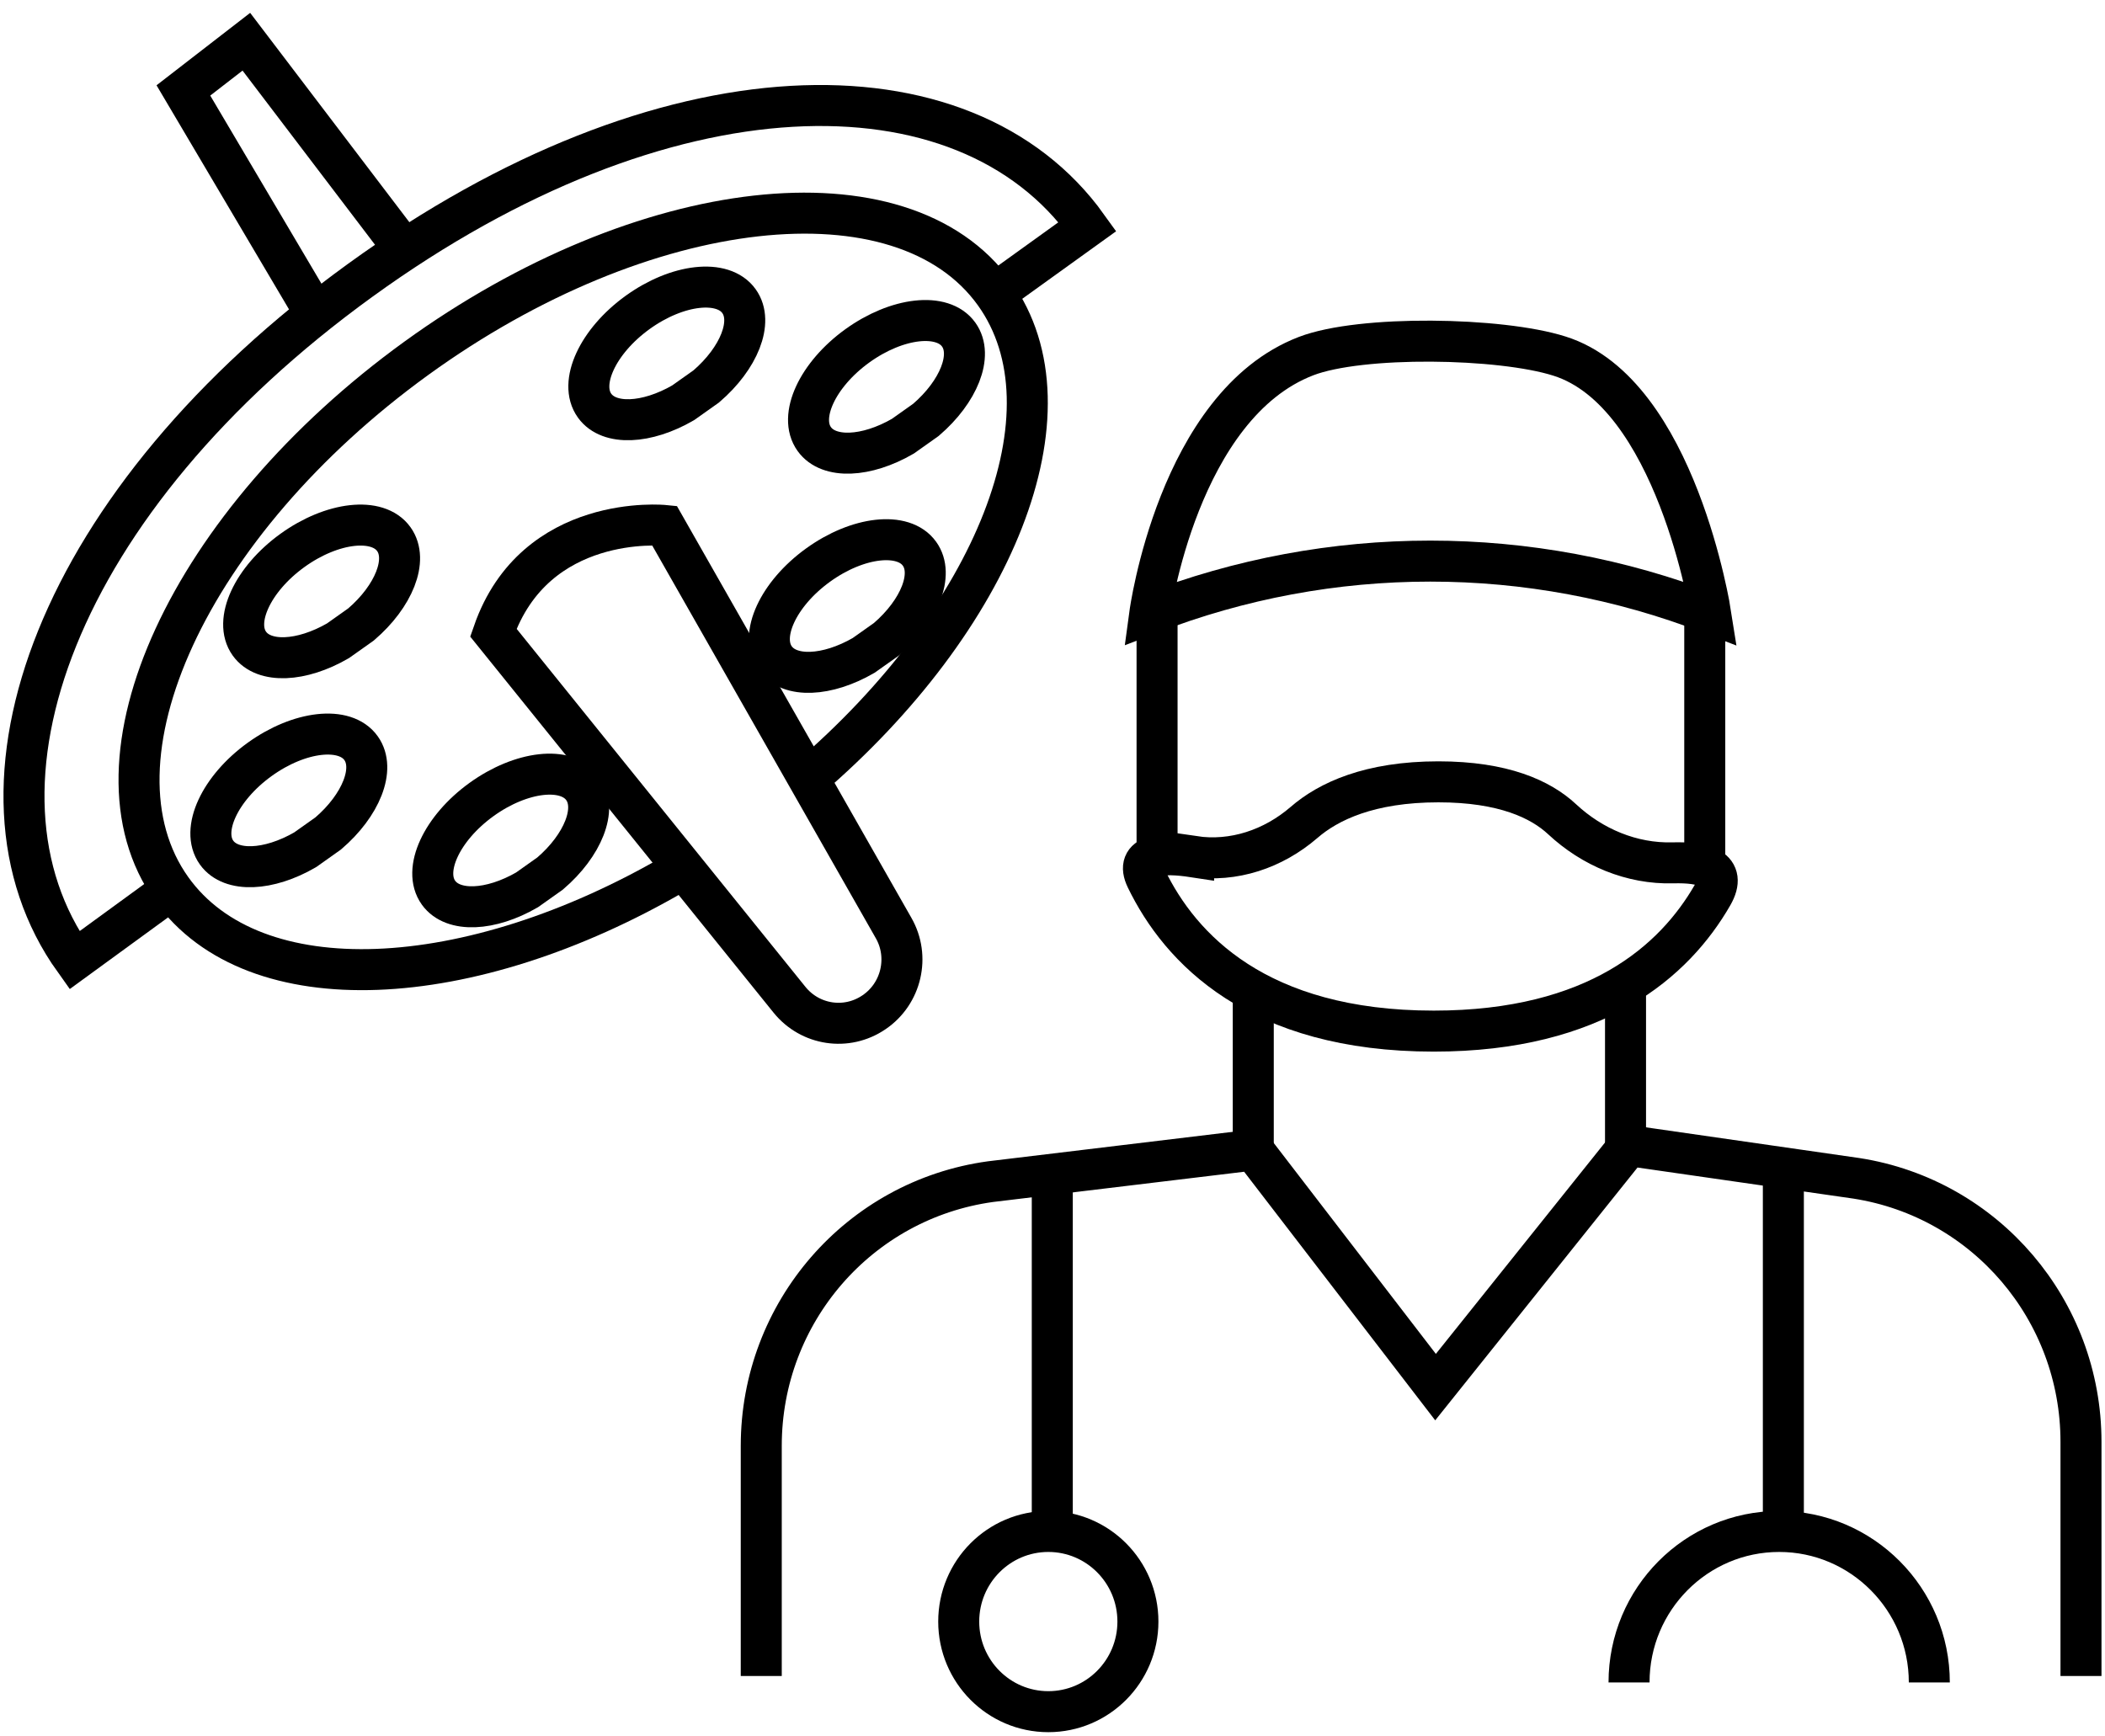 <svg width="154" height="127" viewBox="0 0 154 127" fill="none" xmlns="http://www.w3.org/2000/svg">
<path d="M49.428 63.879C34.305 72.691 18.587 73.468 12.563 65.061C5.815 55.633 13.836 38.252 30.456 26.217C47.077 14.181 66.016 12.059 72.764 21.471C78.917 30.056 72.797 45.282 59.059 57.026" stroke="black" stroke-width="3" stroke-miterlimit="10"/>
<path d="M72.764 21.471L79.561 16.579C70.542 3.992 48.59 4.397 26.366 20.499C4.14 36.584 -3.574 57.658 5.445 70.261L12.579 65.061" stroke="black" stroke-width="3" stroke-miterlimit="10"/>
<path d="M36.093 46.287L57.754 73.144C59.268 75.023 61.942 75.428 63.939 74.067C65.952 72.707 66.58 70.001 65.372 67.896L48.607 38.447C48.607 38.447 39.153 37.491 36.093 46.287Z" stroke="black" stroke-width="3" stroke-miterlimit="10"/>
<path d="M49.976 29.473C47.318 31.012 44.564 31.157 43.501 29.683C42.31 28.031 43.727 24.97 46.642 22.864C49.557 20.758 52.891 20.385 54.066 22.038C55.145 23.544 54.066 26.217 51.667 28.274L49.976 29.473Z" stroke="black" stroke-width="3" stroke-miterlimit="10"/>
<path d="M63.182 47.955C60.524 49.494 57.77 49.64 56.708 48.166C55.516 46.514 56.933 43.452 59.848 41.346C62.763 39.24 66.097 38.868 67.272 40.52C68.352 42.027 67.272 44.699 64.873 46.757L63.182 47.955Z" stroke="black" stroke-width="3" stroke-miterlimit="10"/>
<path d="M66.049 31.919C63.391 33.458 60.637 33.603 59.574 32.129C58.382 30.477 59.8 27.416 62.715 25.31C65.63 23.204 68.963 22.831 70.139 24.484C71.218 25.99 70.139 28.663 67.74 30.72L66.049 31.919Z" stroke="black" stroke-width="3" stroke-miterlimit="10"/>
<path d="M22.323 62.178C19.666 63.717 16.912 63.862 15.849 62.388C14.657 60.736 16.074 57.674 18.989 55.569C21.904 53.463 25.238 53.09 26.414 54.742C27.493 56.249 26.414 58.922 24.014 60.979L22.323 62.178Z" stroke="black" stroke-width="3" stroke-miterlimit="10"/>
<path d="M24.723 46.886C22.065 48.425 19.311 48.571 18.248 47.097C17.057 45.444 18.474 42.383 21.389 40.277C24.304 38.171 27.638 37.799 28.814 39.451C29.892 40.958 28.814 43.63 26.414 45.688L24.723 46.886Z" stroke="black" stroke-width="3" stroke-miterlimit="10"/>
<path d="M38.557 65.11C35.9 66.648 33.146 66.794 32.083 65.32C30.891 63.668 32.308 60.606 35.223 58.501C38.138 56.395 41.472 56.022 42.648 57.674C43.727 59.181 42.648 61.854 40.248 63.911L38.557 65.11Z" stroke="black" stroke-width="3" stroke-miterlimit="10"/>
<path d="M22.629 22.2L13.417 6.617L18.023 3.053L29.232 17.794" stroke="black" stroke-width="3" stroke-miterlimit="10"/>
<path d="M55.693 122.631V105.784C55.693 96.033 62.844 87.787 72.458 86.459L91.688 84.143L105.023 101.492L119.163 83.819L135.816 86.216C145.27 87.69 152.243 95.871 152.243 105.493V122.631" stroke="black" stroke-width="3" stroke-miterlimit="10"/>
<path d="M91.688 84.143V72.204" stroke="black" stroke-width="3" stroke-miterlimit="10"/>
<path d="M118.922 84.143V72.204" stroke="black" stroke-width="3" stroke-miterlimit="10"/>
<path d="M76.984 85.909V112.053" stroke="black" stroke-width="3" stroke-miterlimit="10"/>
<path d="M76.694 125.239C80.314 125.239 83.249 122.287 83.249 118.646C83.249 115.005 80.314 112.053 76.694 112.053C73.074 112.053 70.139 115.005 70.139 118.646C70.139 122.287 73.074 125.239 76.694 125.239Z" stroke="black" stroke-width="3" stroke-miterlimit="10"/>
<path d="M130.469 85.909V112.053" stroke="black" stroke-width="3" stroke-miterlimit="10"/>
<path d="M119.179 123.1C119.179 116.994 124.107 112.053 130.163 112.053C136.219 112.053 141.147 117.01 141.147 123.1" stroke="black" stroke-width="3" stroke-miterlimit="10"/>
<path d="M87.323 62.664C90.254 63.101 93.153 62.113 95.392 60.185C97.18 58.63 100.207 57.205 105.232 57.205C109.983 57.205 112.721 58.484 114.283 59.942C116.49 61.999 119.373 63.214 122.384 63.133C124.639 63.069 126.41 63.538 125.283 65.498C122.513 70.309 116.78 75.444 104.894 75.444C91.994 75.444 86.341 69.402 83.861 64.283C82.991 62.485 84.988 62.34 87.323 62.696V62.664Z" stroke="black" stroke-width="3" stroke-miterlimit="10"/>
<path d="M84.65 62.016V44.894" stroke="black" stroke-width="3" stroke-miterlimit="10"/>
<path d="M124.719 63.425V44.894" stroke="black" stroke-width="3" stroke-miterlimit="10"/>
<path d="M84.118 44.894C97.325 39.775 111.948 39.775 125.154 44.894C125.154 44.894 122.642 28.744 114.09 26.055C109.758 24.678 99.563 24.516 95.553 26.055C86.18 29.651 84.118 44.894 84.118 44.894Z" stroke="black" stroke-width="3" stroke-miterlimit="10"/>
</svg>

